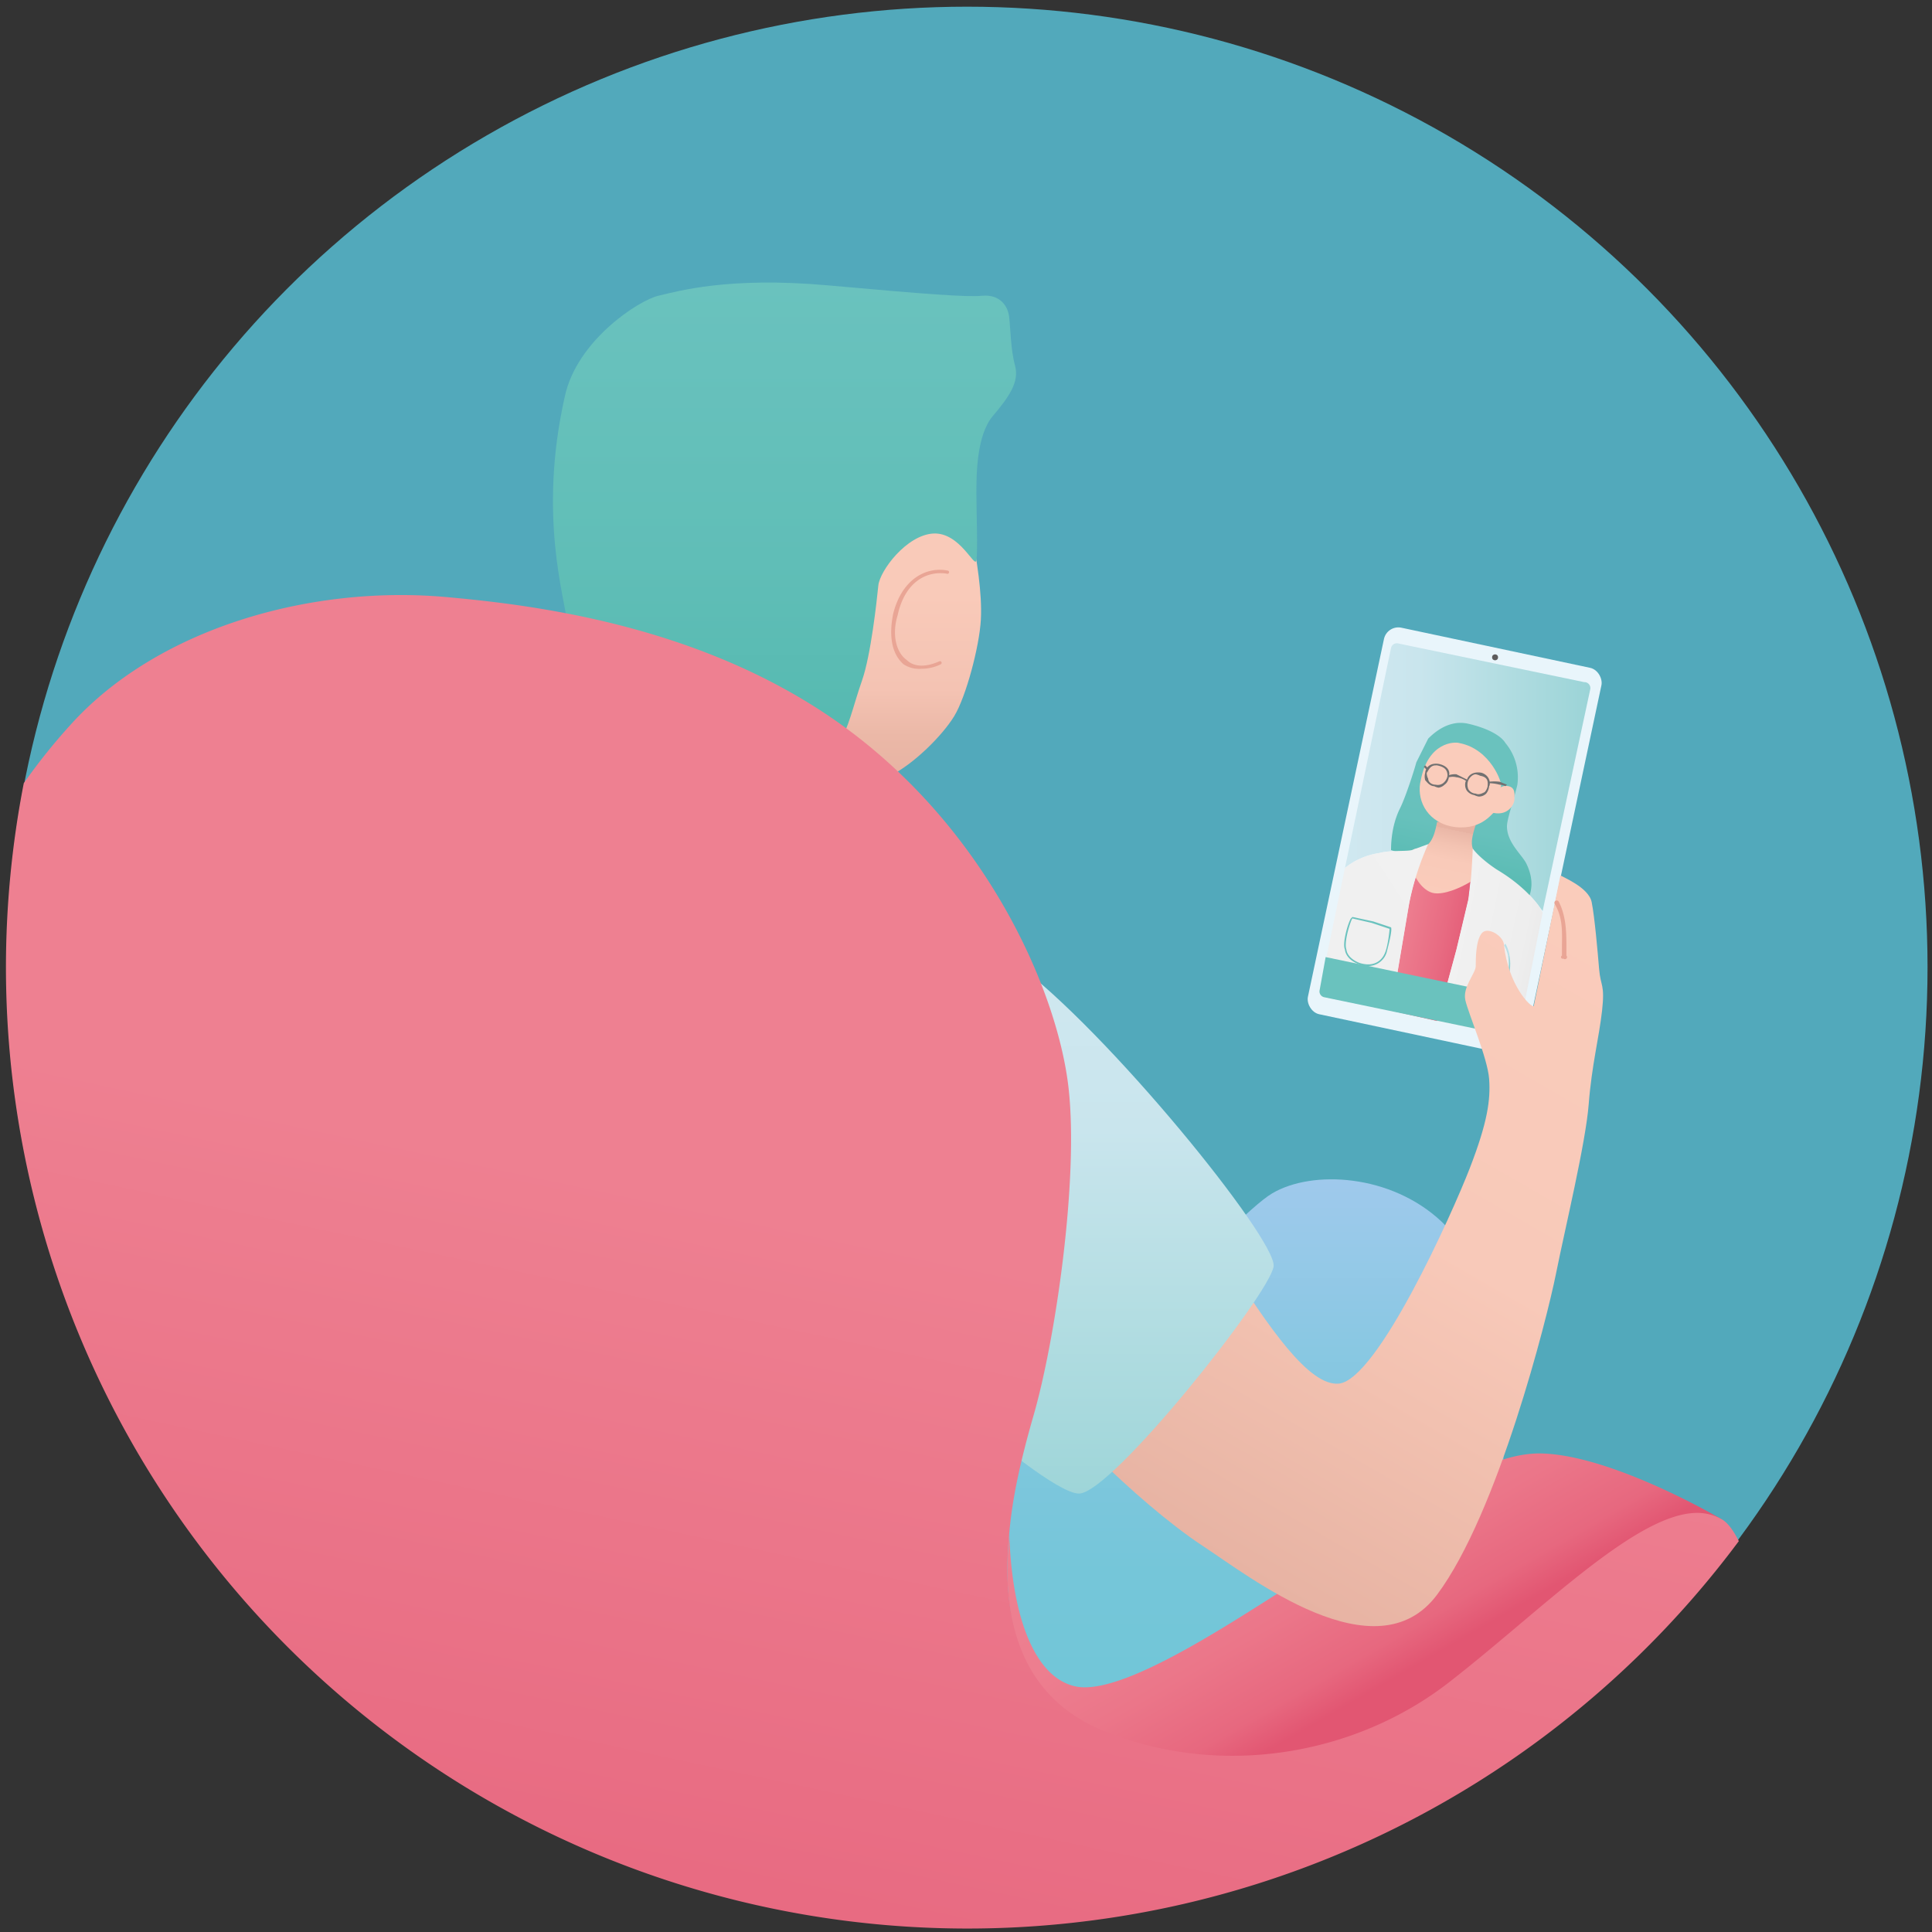 <svg xmlns="http://www.w3.org/2000/svg" xmlns:xlink="http://www.w3.org/1999/xlink" viewBox="0 0 1300 1300"><rect x="0" y="0" width="1300" height="1300" fill="#333333" stroke="none"/><defs/><defs><linearGradient id="c" x1="836.4" x2="836.4" y1="1171.8" y2="793.9" gradientUnits="userSpaceOnUse"><stop offset="0" stop-color="#70c6d7"/><stop offset=".3" stop-color="#75c6d9"/><stop offset=".6" stop-color="#82c7df"/><stop offset=".9" stop-color="#98c9e9"/><stop offset="1" stop-color="#9fc9ec"/></linearGradient><linearGradient id="d" x1="531.4" x2="531.4" y1="527.1" y2="208.9" gradientUnits="userSpaceOnUse"><stop offset="0" stop-color="#e7b2a2"/><stop offset=".1" stop-color="#ebb8a7"/><stop offset=".2" stop-color="#f4c3b3"/><stop offset=".4" stop-color="#f9cab9"/><stop offset="1" stop-color="#faccbb"/></linearGradient><linearGradient id="e" x1="844.1" x2="965.2" y1="931.9" y2="1141.7" gradientUnits="userSpaceOnUse"><stop offset="0" stop-color="#ee8091"/><stop offset=".4" stop-color="#ed7e8f"/><stop offset=".6" stop-color="#eb7689"/><stop offset=".8" stop-color="#e7687f"/><stop offset=".9" stop-color="#e25672"/></linearGradient><linearGradient id="a" x1="905" x2="1069.8" y1="523.2" y2="523.2" gradientUnits="userSpaceOnUse"><stop offset="0" stop-color="#d0e8f0"/><stop offset=".3" stop-color="#c9e5ed"/><stop offset=".6" stop-color="#b5dee3"/><stop offset="1" stop-color="#9bd4d7"/></linearGradient><linearGradient id="b" x1="915.2" x2="975.5" y1="137.4" y2="137.4" gradientTransform="rotate(12 -1443 498)" gradientUnits="userSpaceOnUse"><stop offset="0" stop-color="#ee8091"/><stop offset=".5" stop-color="#e86b82"/><stop offset=".9" stop-color="#e25672"/></linearGradient><linearGradient id="f" x1="948.8" x2="948.8" y1="-11.6" y2="93.7" gradientTransform="rotate(12 -1443 498)" gradientUnits="userSpaceOnUse"><stop offset=".2" stop-color="#6ac2be"/><stop offset=".6" stop-color="#67c1bc"/><stop offset=".8" stop-color="#5ebdb6"/><stop offset="1" stop-color="#55b9b0"/></linearGradient><linearGradient id="g" x1="940" x2="940" y1="53.8" y2="105.5" gradientTransform="rotate(12 -1443 498)" gradientUnits="userSpaceOnUse"><stop offset="0" stop-color="#e7b2a2"/><stop offset="0" stop-color="#eab7a7"/><stop offset=".2" stop-color="#f3c3b2"/><stop offset=".4" stop-color="#f9cab9"/><stop offset=".9" stop-color="#faccbb"/></linearGradient><linearGradient id="h" x1="945.9" x2="822.9" y1="96" y2="219.1" gradientTransform="rotate(12 -1443 498)" gradientUnits="userSpaceOnUse"><stop offset="0" stop-color="#f1f1f1"/><stop offset=".7" stop-color="#efefef"/><stop offset=".9" stop-color="#e9e8e8"/><stop offset="1" stop-color="#e6e5e5"/></linearGradient><linearGradient id="i" x1="952.5" x2="1029.2" y1="129.4" y2="129.4" gradientTransform="rotate(12 -1443 498)" gradientUnits="userSpaceOnUse"><stop offset="0" stop-color="#f1f1f1"/><stop offset=".6" stop-color="#eee"/><stop offset="1" stop-color="#e6e5e5"/></linearGradient><linearGradient id="j" x1="984.7" x2="984.7" y1="128.9" y2="179.9" gradientTransform="rotate(12 -1443 498)" gradientUnits="userSpaceOnUse"><stop offset="0" stop-color="#bae0e7"/><stop offset="0" stop-color="#b4dee4"/><stop offset=".1" stop-color="#99d4d6"/><stop offset=".2" stop-color="#84cccb"/><stop offset=".2" stop-color="#75c6c4"/><stop offset=".3" stop-color="#6dc3bf"/><stop offset=".5" stop-color="#6ac2be"/><stop offset=".7" stop-color="#6dc3c0"/><stop offset=".8" stop-color="#76c7c5"/><stop offset=".9" stop-color="#85cdcf"/><stop offset="1" stop-color="#9bd5dc"/><stop offset="1" stop-color="#a3d8e1"/></linearGradient><linearGradient id="k" x1="733.7" x2="990.6" y1="999.8" y2="554.7" gradientUnits="userSpaceOnUse"><stop offset="0" stop-color="#e7b2a2"/><stop offset="0" stop-color="#e7b3a3"/><stop offset=".3" stop-color="#f2c1b0"/><stop offset=".5" stop-color="#f8c9b9"/><stop offset="1" stop-color="#faccbb"/></linearGradient><linearGradient id="l" x1="761.7" x2="761.7" y1="647.3" y2="1024.2" xlink:href="#a"/><linearGradient id="m" x1="527.6" x2="527.6" y1="189.8" y2="503" gradientUnits="userSpaceOnUse"><stop offset="0" stop-color="#6ac2be"/><stop offset=".6" stop-color="#60beb7"/><stop offset="1" stop-color="#55b9b0"/></linearGradient><linearGradient id="n" x1="586.9" x2="586.9" y1="400.5" y2="1297.5" xlink:href="#b"/></defs><circle cx="650.7" cy="650.8" r="646.3" fill="#52a9bb"/><path fill="url(#c)" d="M683 983c34-38 146-164 173-180s80-13 114 19 43 156 42 176-241 185-292 173-83-136-37-188z"/><path fill="url(#d)" d="M654 299c3 23-3 43 0 60s7 40 6 58-10 52-18 65-27 32-43 40-72 6-98 0-77-42-89-88-12-93-5-127 38-98 111-98c88 0 128 36 136 90z"/><path fill="#e9a595" d="M620 450a19 19 0 01-12-3c-8-7-10-19-7-34 6-24 23-32 37-29a1 1 0 11-1 2c-13-2-28 5-33 28-4 13-1 25 6 30 5 5 13 5 22 1a1 1 0 011 2 29 29 0 01-13 3z"/><path fill="url(#e)" d="M746 1167c77 30 166 16 229-33s127-116 168-114a34 34 0 0115 3v-1s-73-43-121-44-113 57-146 75-128 88-166 82c-29-5-45-48-46-108v7c-6 63 11 112 67 133z"/><rect width="149.6" height="265.9" x="904" y="433" fill="#e9f5fb" rx="9.9" transform="rotate(12 979 566)"/><path fill="url(#a)" d="M1066 459l-125-26a4 4 0 00-5 3l-31 148a48 48 0 0123-10c7-2 18-1 22-2l11-4-5 12c2 6 6 14 12 16s17-4 22-8l1-17s4 6 16 14c5 3 18 11 28 24l3 4 32-149a4 4 0 00-4-5z"/><path fill="#f5adbe" d="M968 596c-6-2-10-10-12-16a188 188 0 00-8 29l-12 71 31 7 13-48 8-34 2-17c-5 4-15 9-22 8z"/><path fill="url(#b)" d="M968 596c-6-2-10-10-12-16a188 188 0 00-8 29l-12 71 31 7 13-48 8-34 2-17c-5 4-15 9-22 8z"/><path fill="url(#f)" d="M936 572c0-10 2-20 6-28s10-27 11-31l8-16c4-4 14-13 27-10s22 8 25 13a36 36 0 018 28c-2 9-7 23-7 28 0 11 10 19 13 25s5 14 2 22"/><path fill="url(#g)" d="M967 553c-2 11-5 18-14 18-10 1-1 28 12 30s41-16 35-20c-10-8-12-11-7-26 1-1-26-2-26-2z"/><path fill="#faccbb" d="M982 500c21 4 29 27 28 29s1-1 5 0c5 1 4 6 4 9s-4 11-14 9c-1 0-9 13-29 9-17-4-23-19-20-31 5-26 23-26 26-25z"/><path fill="#727171" d="M958 516l1-1 2 2-1 1z"/><path fill="#727171" d="M968 530a10 10 0 01-3-1c-3 0-5-3-6-4a9 9 0 010-5c0-2 2-7 9-6 5 1 8 4 7 8 0 0 0 4-3 6a7 7 0 01-4 2zm-2-15c-4 0-5 4-6 5a8 8 0 001 4c0 2 2 4 5 4a6 6 0 005-1 8 8 0 003-5c0-4-2-6-7-7a9 9 0 00-1 0zM995 536a11 11 0 01-3-1 8 8 0 01-5-3c-2-3-1-7 0-7 1-4 5-6 10-5 6 2 6 8 5 9a9 9 0 01-2 5 7 7 0 01-5 2zm-2-15c-2 0-4 2-5 4a8 8 0 000 6 6 6 0 005 3c2 1 4 0 6-1a8 8 0 002-4c0-2 1-6-5-7a12 12 0 00-3-1z"/><path fill="#727171" d="M987 526c-2-2-6-3-7-3a10 10 0 00-5 0l-1-1a12 12 0 016-1l8 4zM1013 529a12 12 0 00-4-1 29 29 0 00-7-1v-1a30 30 0 017 0l5 2z"/><path fill="url(#h)" d="M961 568l-11 4c-4 1-15 0-22 2a48 48 0 00-23 10l-17 82a4 4 0 003 5l45 9 12-71c4-22 13-41 13-41z"/><path fill="url(#i)" d="M1022 694l16-80-3-5c-10-13-23-21-28-24-12-8-16-14-16-14s-1 25-3 35l-8 33-13 48 49 10a4 4 0 006-3z"/><path fill="#6ac2be" d="M920 650a19 19 0 01-5-1c-9-3-10-9-10-10-2-4 2-18 4-21l1-1 14 3 3 1 9 3c1 2-2 13-3 17a13 13 0 01-13 9zm-10-32c-1 1-6 16-4 21 0 1 1 6 9 9 10 3 15-2 17-7s3-15 3-16l-9-3-3-1-13-3z"/><path fill="url(#j)" d="M988 682v-1c9 0 17-5 23-14 5-10 6-23 1-31l1-1c5 9 4 22-2 32-5 10-13 15-23 15z"/><path fill="#6ac2be" d="M1026 672l-4 22a4 4 0 01-6 3l-125-26a4 4 0 01-3-5l4-22"/><circle cx="1006" cy="442.3" r="2" fill="#5d5c5d"/><path fill="url(#k)" d="M656 654s20 247 33 270 76 87 120 116c32 21 117 88 158 33s74-186 80-216 20-88 22-114 7-45 9-63-1-16-2-28-3-35-5-45-20-17-21-18l-18 88c-2 1-17-14-20-41 0-6-11-13-15-8s-4 17-4 22-9 14-7 23 15 39 16 53-1 29-13 60-62 142-88 145c-40 4-108-157-168-211-19-17-32-53-77-62"/><path fill="url(#l)" d="M682 647c63 46 177 187 175 205s-109 153-131 153c-14 0-60-39-60-39z"/><path fill="url(#m)" d="M382 421c-2-19-20-74-2-154 8-38 50-65 63-68s47-13 114-7 93 8 104 7 17 6 18 14 1 22 4 33-4 21-15 34-11 40-11 52 1 39 0 45-11-19-29-18-36 25-37 35-5 47-11 64-9 33-16 42-82-7-99-13-78-24-83-66z"/><path fill="#e9a595" d="M1052 645a1 1 0 01-1-2v-5c0-10 1-20-5-30a1 1 0 013-1c5 10 5 21 5 31v5a1 1 0 01-2 2z"/><path fill="url(#n)" d="M1158 1022a34 34 0 00-15-4c-41-1-105 65-168 114s-152 64-229 34c-56-21-73-71-67-133 2-25 8-51 16-79 15-51 31-160 24-222s-51-166-143-237-207-87-273-93c-92-9-195 20-254 84a402 402 0 00-33 41A650 650 0 004 651a647 647 0 001166 386c-4-8-8-13-12-15z"/></svg>